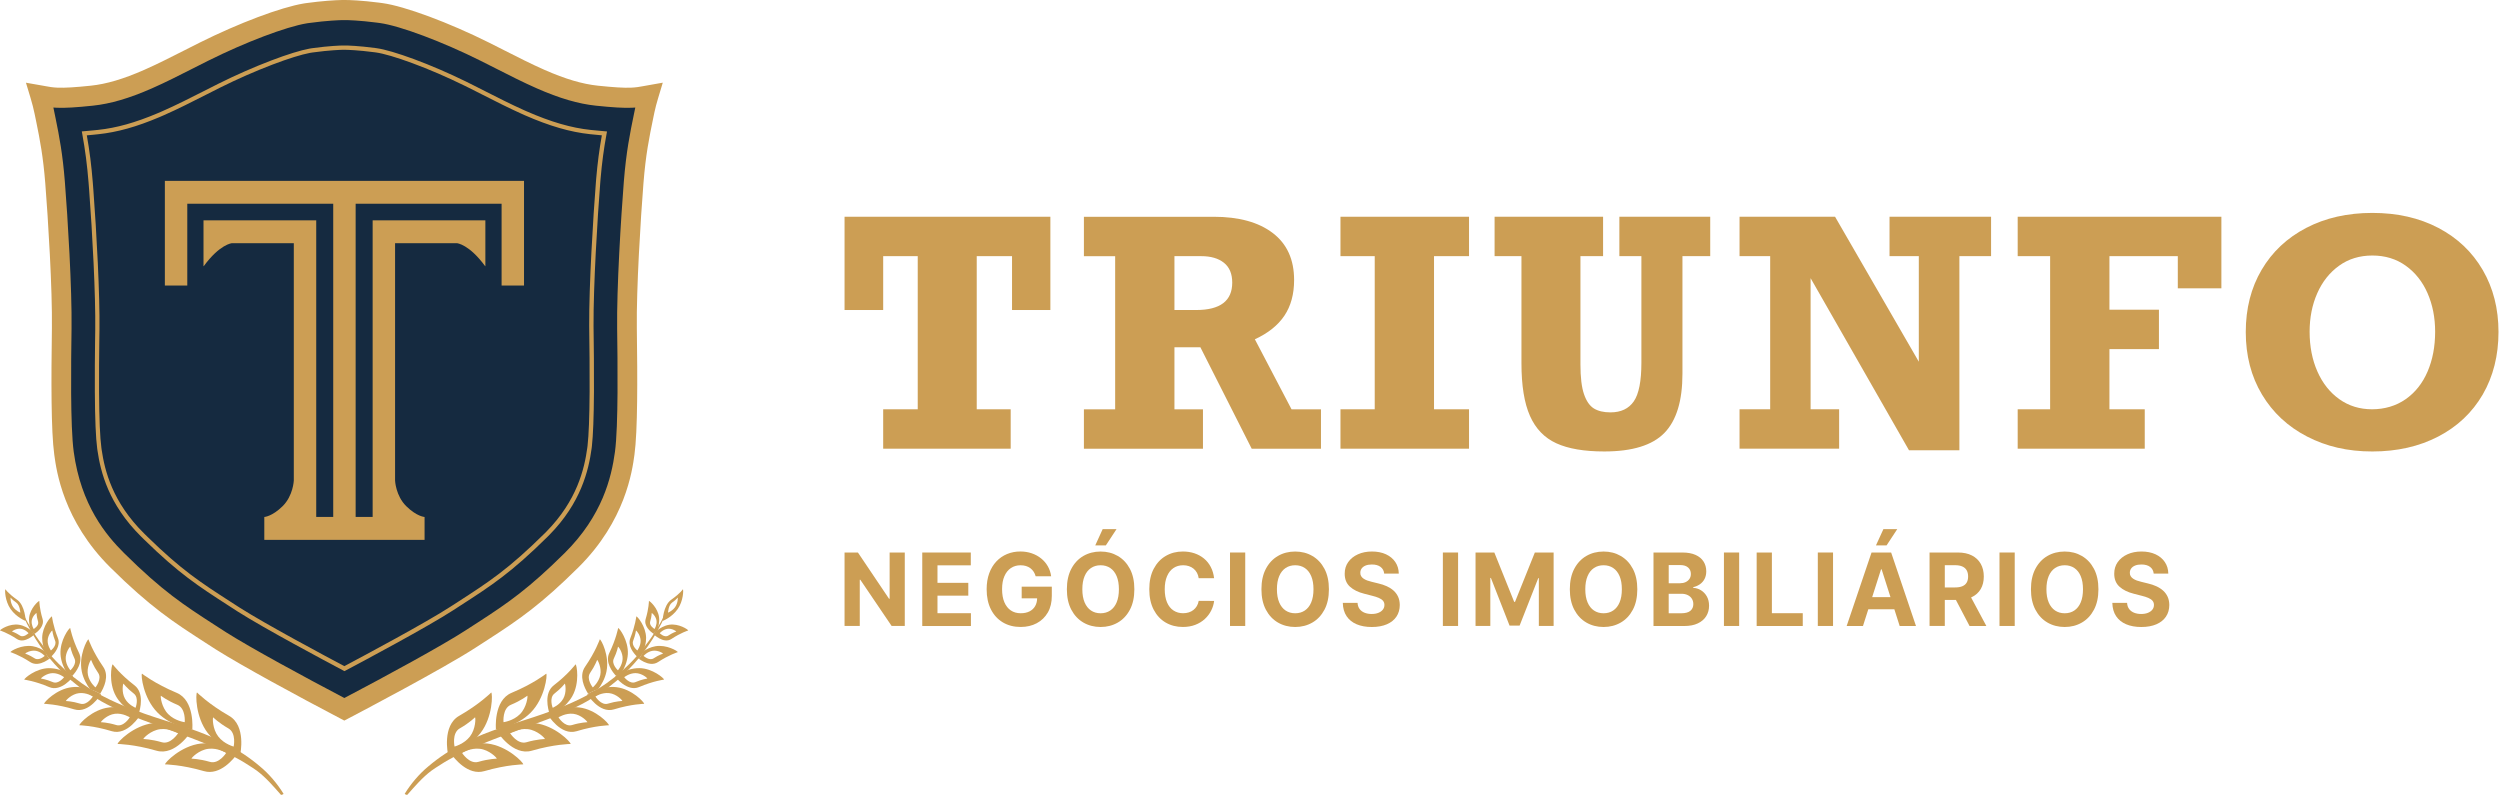 <svg xmlns="http://www.w3.org/2000/svg" width="975" height="310" viewBox="0 0 975 310" fill="none"><path d="M9.081 239.537C10.275 241.921 11.583 244.235 13.002 246.469C14.405 248.711 15.963 250.857 17.608 252.923C20.837 257.065 24.62 260.817 28.706 264.076C30.749 265.709 32.878 267.228 35.077 268.614C41.639 272.738 49.049 275.784 56.373 278.354C61.316 280.084 66.337 281.603 71.358 283.245C71.981 283.448 72.613 283.66 73.237 283.881C77.634 285.373 81.997 287.051 86.178 289.117C88.576 290.3 90.957 291.563 93.225 292.976C95.519 294.362 97.718 295.934 99.83 297.612L101.388 298.901C104.912 301.806 108.158 305.629 110.591 309.594C110.469 309.779 109.699 310.124 109.552 309.956C106.574 306.601 103.708 303.219 100.142 300.552L98.532 299.448C96.376 298.018 94.169 296.658 91.883 295.457C89.589 294.247 87.26 293.055 84.88 292.04C82.517 290.963 80.11 289.991 77.686 289.038L75.868 288.323L74.042 287.625C72.821 287.166 71.6 286.698 70.362 286.248C65.454 284.411 60.485 282.645 55.533 280.773C51.819 279.369 48.114 277.841 44.539 276.111L43.639 275.678C40.938 274.371 38.324 272.888 35.77 271.29L34.099 270.186C31.883 268.685 29.753 267.06 27.719 265.321C21.694 260.076 16.456 253.797 12.448 246.822C11.115 244.5 9.903 242.115 8.812 239.67L9.098 239.528L9.081 239.537Z" fill="#CC9E54"></path><path d="M78.312 289.975C70.521 290.902 64.271 297.41 64.366 298.107C64.366 298.107 70.755 298.178 79.533 300.739C85.922 302.602 91.272 295.776 92.648 293.825C91.263 293.357 88.701 292.35 86.06 290.549C83.775 289.984 81.1 289.648 78.312 289.975ZM74.677 295.882C74.633 295.556 77.594 292.465 81.282 292.032C84.969 291.591 88.233 293.613 88.233 293.613C88.233 293.613 85.376 298.152 81.862 297.127C77.698 295.918 74.677 295.882 74.677 295.882Z" fill="#CC9E54"></path><path d="M59.809 282.01C52.017 282.928 45.767 289.445 45.862 290.142C45.862 290.142 52.242 290.213 61.029 292.774C68.465 294.937 74.49 285.348 74.49 285.348C74.49 285.348 67.6 281.083 59.809 282.01ZM55.904 288.226C55.861 287.899 58.822 284.809 62.509 284.376C66.197 283.944 69.461 285.957 69.461 285.957C69.461 285.957 66.604 290.495 63.09 289.471C58.925 288.261 55.904 288.226 55.904 288.226Z" fill="#CC9E54"></path><path d="M42.521 275.901C36.045 276.669 30.877 282.249 30.964 282.85C30.964 282.85 36.271 282.929 43.577 285.163C49.758 287.053 54.736 278.823 54.736 278.823C54.736 278.823 54.502 278.673 54.086 278.444C53.974 278.797 53.896 278.991 53.896 278.991C53.896 278.991 52.078 278.267 49.966 276.695C47.871 276.042 45.265 275.565 42.529 275.892M39.352 281.667C39.318 281.384 41.759 278.735 44.832 278.373C47.897 278.011 50.615 279.759 50.615 279.759C50.615 279.759 48.26 283.662 45.326 282.762C41.863 281.702 39.352 281.667 39.352 281.667Z" fill="#CC9E54"></path><path d="M27.987 268.003C21.945 268.718 17.123 273.928 17.192 274.493C17.192 274.493 22.144 274.573 28.974 276.657C34.748 278.423 39.388 270.732 39.388 270.732C39.388 270.732 39.276 270.661 39.068 270.537C38.497 271.438 38.055 271.986 38.055 271.986C38.055 271.986 36.661 270.82 35.172 268.824C33.181 268.171 30.654 267.685 27.996 268.003M25.702 273.398C25.667 273.133 27.953 270.661 30.818 270.326C33.683 269.99 36.22 271.624 36.22 271.624C36.22 271.624 34.021 275.261 31.285 274.431C28.056 273.442 25.702 273.407 25.702 273.407V273.398Z" fill="#CC9E54"></path><path d="M19.119 260.579C13.959 260.623 9.441 264.579 9.449 265.056C9.449 265.056 13.613 265.577 19.18 267.961C23.889 269.983 28.486 263.934 28.486 263.934C28.486 263.934 28.364 263.837 28.139 263.67C27.724 264.12 27.438 264.376 27.438 264.376C27.438 264.376 26.789 263.634 26.027 262.389C24.313 261.497 21.846 260.561 19.119 260.588M15.976 264.641C15.976 264.411 18.115 262.548 20.556 262.522C22.997 262.504 24.988 264.111 24.988 264.111C24.988 264.111 22.815 266.981 20.582 266.018C17.95 264.888 15.968 264.641 15.968 264.641H15.976Z" fill="#CC9E54"></path><path d="M12.775 252.031C8.464 251.298 4.118 253.92 4.066 254.327C4.066 254.327 7.469 255.386 11.771 258.203C15.415 260.596 20.116 256.225 20.116 256.225C20.116 256.225 20.064 256.163 19.969 256.066C19.484 256.534 19.129 256.808 19.129 256.808C19.129 256.808 18.324 255.748 17.597 254.071C16.342 253.214 14.688 252.349 12.775 252.031ZM9.823 254.901C9.849 254.706 11.909 253.47 13.953 253.815C15.995 254.159 17.433 255.801 17.433 255.801C17.433 255.801 15.208 257.867 13.476 256.737C11.433 255.404 9.823 254.901 9.823 254.901Z" fill="#CC9E54"></path><path d="M13.548 247.164C13.21 247.403 12.994 247.526 12.994 247.526C12.994 247.526 12.596 246.899 12.18 245.902C11.072 245.01 9.384 243.959 7.376 243.65C3.714 243.085 0.052 245.522 0 245.884C0 245.884 2.891 246.758 6.553 249.195C9.652 251.261 13.617 247.253 13.617 247.253C13.617 247.253 13.591 247.217 13.548 247.164ZM11.124 246.944C11.124 246.944 9.245 248.842 7.782 247.862C6.051 246.705 4.675 246.29 4.675 246.29C4.701 246.122 6.432 244.966 8.172 245.231C9.903 245.496 11.133 246.935 11.133 246.935L11.124 246.944Z" fill="#CC9E54"></path><path d="M86.055 290.552C90.15 291.567 92.989 293.316 92.989 293.316C92.989 293.316 92.868 293.501 92.643 293.819C93.301 294.04 93.699 294.146 93.699 294.146C93.699 294.146 96.106 283.029 89.362 279.179C81.389 274.64 76.835 270.066 76.835 270.066C76.281 270.49 76.169 279.594 81.025 285.881C82.523 287.823 84.315 289.351 86.064 290.543M91.136 291.161C91.136 291.161 87.431 290.225 85.129 287.249C82.826 284.274 82.887 279.956 83.146 279.762C83.146 279.762 85.302 281.925 89.076 284.08C92.271 285.898 91.128 291.17 91.128 291.17L91.136 291.161Z" fill="#CC9E54"></path><path d="M92.975 293.316C92.975 293.316 92.854 293.501 92.629 293.819C91.244 293.351 88.681 292.344 86.041 290.543C90.136 291.558 92.975 293.307 92.975 293.307" fill="#CC9E54"></path><path d="M61.424 277.898C66.999 283.532 74.998 284.512 74.998 284.512C74.998 284.512 76.054 273.174 68.894 270.199C60.437 266.684 55.373 262.72 55.373 262.72C54.879 263.205 55.849 272.265 61.424 277.89M72.046 281.651C72.046 281.651 68.254 281.183 65.614 278.516C62.973 275.85 62.514 271.559 62.748 271.329C62.748 271.329 65.146 273.21 69.154 274.87C72.548 276.283 72.046 281.651 72.046 281.651Z" fill="#CC9E54"></path><path d="M45.192 271.455C46.482 273.751 48.3 275.481 49.945 276.7C51.815 277.283 53.278 278.007 54.074 278.448C54.697 276.558 56.368 270.28 52.412 267.243C46.863 262.996 43.946 259.075 43.946 259.075C43.47 259.34 42.258 266.21 45.201 271.455M52.862 276.038C52.862 276.038 50.135 274.951 48.742 272.47C47.348 269.98 47.928 266.731 48.153 266.607C48.153 266.607 49.538 268.461 52.161 270.475C54.386 272.179 52.862 276.038 52.862 276.038Z" fill="#CC9E54"></path><path d="M49.965 276.703C51.835 277.286 53.298 278.01 54.094 278.451C53.982 278.805 53.904 278.999 53.904 278.999C53.904 278.999 52.086 278.275 49.974 276.703" fill="#CC9E54"></path><path d="M31.882 261.833C32.471 264.668 33.847 267.078 35.155 268.835C37.042 269.445 38.453 270.204 39.059 270.548C40.513 268.244 42.738 263.652 40.245 260.041C36.133 254.107 34.497 249.339 34.497 249.339C33.951 249.445 30.636 255.767 31.891 261.833M37.224 268.085C37.224 268.085 34.904 266.151 34.306 263.273C33.709 260.394 35.285 257.401 35.544 257.348C35.544 257.348 36.323 259.608 38.271 262.416C39.916 264.8 37.232 268.085 37.232 268.085H37.224Z" fill="#CC9E54"></path><path d="M35.178 268.821C37.065 269.439 38.476 270.19 39.082 270.534C38.511 271.435 38.069 271.982 38.069 271.982C38.069 271.982 36.675 270.817 35.186 268.821" fill="#CC9E54"></path><path d="M23.586 255.038C23.742 258.058 24.997 260.689 26.036 262.376C27.014 262.888 27.741 263.374 28.148 263.665C29.585 262.12 32.58 258.27 30.823 254.65C28.139 249.131 27.377 244.919 27.377 244.919C26.91 244.937 23.326 249.784 23.594 255.038M27.455 261.422C27.455 261.422 25.759 259.488 25.629 257.007C25.499 254.517 27.196 252.221 27.421 252.212C27.421 252.212 27.784 254.208 29.048 256.822C30.122 259.038 27.455 261.422 27.455 261.422Z" fill="#CC9E54"></path><path d="M27.433 264.36C27.433 264.36 26.783 263.618 26.021 262.373C27 262.885 27.727 263.371 28.134 263.662C27.718 264.113 27.433 264.369 27.433 264.369" fill="#CC9E54"></path><path d="M17.599 254.087C18.811 254.917 19.651 255.747 19.971 256.083C21.339 254.758 23.78 251.844 22.577 248.824C20.655 243.985 20.265 240.383 20.265 240.383C19.867 240.365 16.534 244.242 16.448 248.692C16.404 250.749 16.976 252.648 17.608 254.087M19.858 253.681C19.858 253.681 18.543 251.941 18.586 249.831C18.629 247.721 20.205 245.884 20.395 245.893C20.395 245.893 20.577 247.606 21.494 249.893C22.265 251.826 19.867 253.681 19.867 253.681H19.858Z" fill="#CC9E54"></path><path d="M17.6 254.087C18.812 254.917 19.651 255.747 19.972 256.082C19.487 256.55 19.132 256.824 19.132 256.824C19.132 256.824 18.327 255.765 17.6 254.087Z" fill="#CC9E54"></path><path d="M13.559 247.168C14.762 246.329 17.428 244.104 16.606 241.402C15.368 237.323 15.334 234.383 15.334 234.383C14.996 234.33 11.836 237.138 11.386 240.722C11.135 242.727 11.672 244.625 12.191 245.906C12.91 246.48 13.386 246.983 13.559 247.168ZM13.143 245.296C13.143 245.296 12.165 243.769 12.373 242.073C12.589 240.378 14.087 239.045 14.243 239.071C14.243 239.071 14.26 240.466 14.849 242.4C15.342 244.034 13.143 245.305 13.143 245.305V245.296Z" fill="#CC9E54"></path><path d="M13.542 247.174C13.204 247.412 12.988 247.536 12.988 247.536C12.988 247.536 12.589 246.909 12.174 245.911C12.892 246.485 13.368 246.988 13.542 247.174Z" fill="#CC9E54"></path><path d="M4.153 237.553C6.429 240.811 10.022 242.188 10.022 242.188C10.022 242.188 9.806 236.122 6.681 233.915C2.993 231.31 2.101 229.791 2.101 229.791C1.85 229.959 1.867 234.294 4.144 237.553M5.131 236.731C4.049 235.186 4.04 233.138 4.161 233.058C4.161 233.058 4.586 233.782 6.334 235.01C7.815 236.051 7.918 238.93 7.918 238.93C7.918 238.93 6.213 238.277 5.14 236.731H5.131Z" fill="#CC9E54"></path><path d="M259.342 239.537C258.147 241.921 256.84 244.235 255.42 246.469C254.018 248.711 252.46 250.857 250.815 252.923C247.586 257.065 243.803 260.817 239.717 264.076C237.674 265.709 235.544 267.228 233.345 268.614C226.784 272.738 219.373 275.784 212.05 278.354C207.107 280.084 202.086 281.603 197.065 283.245C196.441 283.448 195.809 283.66 195.186 283.881C190.789 285.373 186.425 287.051 182.244 289.117C179.846 290.3 177.466 291.563 175.198 292.976C172.904 294.362 170.705 295.934 168.592 297.612L167.034 298.901C163.511 301.806 160.265 305.629 157.832 309.594C157.953 309.779 158.724 310.124 158.871 309.956C161.849 306.601 164.714 303.219 168.281 300.552L169.891 299.448C172.047 298.018 174.254 296.658 176.539 295.457C178.833 294.247 181.162 293.055 183.543 292.04C185.906 290.963 188.313 289.991 190.737 289.038L192.554 288.323L194.381 287.625C195.602 287.166 196.822 286.698 198.06 286.248C202.969 284.411 207.938 282.645 212.889 280.773C216.603 279.369 220.308 277.841 223.883 276.111L224.784 275.678C227.485 274.371 230.099 272.888 232.653 271.29L234.324 270.186C236.54 268.685 238.669 267.06 240.704 265.321C246.729 260.076 251.966 253.797 255.974 246.822C257.307 244.5 258.519 242.115 259.61 239.67L259.324 239.528L259.342 239.537Z" fill="#CC9E54"></path><path d="M190.117 289.972C187.329 289.645 184.654 289.972 182.369 290.545C179.72 292.338 177.166 293.353 175.781 293.821C177.158 295.773 182.508 302.598 188.896 300.735C197.674 298.175 204.063 298.104 204.063 298.104C204.158 297.406 197.917 290.899 190.117 289.972ZM186.559 297.124C183.036 298.148 180.188 293.609 180.188 293.609C180.188 293.609 183.451 291.587 187.139 292.029C190.835 292.47 193.787 295.552 193.744 295.879C193.744 295.879 190.723 295.914 186.559 297.124Z" fill="#CC9E54"></path><path d="M208.604 282.01C200.813 281.083 193.922 285.348 193.922 285.348C193.922 285.348 199.947 294.937 207.383 292.774C216.161 290.213 222.55 290.142 222.55 290.142C222.645 289.445 216.404 282.937 208.604 282.01ZM205.323 289.471C201.8 290.495 198.951 285.957 198.951 285.957C198.951 285.957 202.215 283.935 205.903 284.376C209.599 284.818 212.551 287.899 212.508 288.226C212.508 288.226 209.487 288.261 205.323 289.471Z" fill="#CC9E54"></path><path d="M225.913 275.901C223.178 275.574 220.572 276.051 218.477 276.704C216.365 278.276 214.547 279 214.547 279C214.547 279 214.469 278.797 214.356 278.452C213.941 278.682 213.707 278.832 213.707 278.832C213.707 278.832 218.685 287.07 224.866 285.172C232.172 282.938 237.479 282.859 237.479 282.859C237.557 282.258 232.397 276.669 225.922 275.909M223.1 282.77C220.174 283.662 217.81 279.768 217.81 279.768C217.81 279.768 220.529 278.02 223.593 278.382C226.658 278.744 229.107 281.393 229.073 281.675C229.073 281.675 226.562 281.711 223.1 282.77Z" fill="#CC9E54"></path><path d="M240.418 268.002C237.76 267.684 235.232 268.179 233.241 268.823C231.752 270.828 230.359 271.985 230.359 271.985C230.359 271.985 229.908 271.437 229.346 270.536C229.138 270.66 229.025 270.731 229.025 270.731C229.025 270.731 233.665 278.422 239.44 276.656C246.261 274.563 251.221 274.492 251.221 274.492C251.299 273.927 246.478 268.718 240.426 268.002M237.128 274.422C234.393 275.261 232.194 271.614 232.194 271.614C232.194 271.614 234.73 269.98 237.596 270.316C240.461 270.651 242.746 273.124 242.712 273.389C242.712 273.389 240.366 273.424 237.128 274.413V274.422Z" fill="#CC9E54"></path><path d="M249.314 260.576C246.587 260.55 244.12 261.486 242.406 262.378C241.644 263.631 240.995 264.364 240.995 264.364C240.995 264.364 240.709 264.108 240.294 263.658C240.068 263.826 239.947 263.923 239.947 263.923C239.947 263.923 244.544 269.971 249.253 267.949C254.82 265.565 258.984 265.044 258.984 265.044C259.001 264.567 254.473 260.612 249.314 260.567M247.851 266.015C245.617 266.969 243.445 264.108 243.445 264.108C243.445 264.108 245.444 262.501 247.877 262.519C250.318 262.545 252.465 264.408 252.456 264.638C252.456 264.638 250.483 264.885 247.842 266.015H247.851Z" fill="#CC9E54"></path><path d="M255.638 252.031C253.725 252.358 252.071 253.214 250.816 254.071C250.089 255.748 249.284 256.808 249.284 256.808C249.284 256.808 248.929 256.534 248.444 256.066C248.349 256.163 248.297 256.225 248.297 256.225C248.297 256.225 252.998 260.587 256.642 258.203C260.944 255.377 264.347 254.327 264.347 254.327C264.286 253.92 259.949 251.298 255.638 252.031ZM254.945 256.737C253.223 257.867 250.989 255.801 250.989 255.801C250.989 255.801 252.426 254.159 254.469 253.815C256.512 253.47 258.573 254.715 258.598 254.901C258.598 254.901 256.988 255.404 254.945 256.737Z" fill="#CC9E54"></path><path d="M254.864 247.164C254.821 247.217 254.795 247.253 254.795 247.253C254.795 247.253 258.76 251.253 261.859 249.195C265.521 246.758 268.412 245.884 268.412 245.884C268.369 245.522 264.698 243.085 261.036 243.65C259.028 243.959 257.34 245.019 256.232 245.902C255.825 246.908 255.418 247.526 255.418 247.526C255.418 247.526 255.193 247.403 254.864 247.164ZM260.249 245.239C261.98 244.975 263.72 246.122 263.746 246.299C263.746 246.299 262.378 246.714 260.638 247.871C259.175 248.851 257.297 246.952 257.297 246.952C257.297 246.952 258.517 245.513 260.257 245.248L260.249 245.239Z" fill="#CC9E54"></path><path d="M182.36 290.548C184.109 289.356 185.892 287.828 187.398 285.886C192.255 279.599 192.134 270.495 191.588 270.071C191.588 270.071 187.035 274.636 179.062 279.184C172.31 283.025 174.725 294.151 174.725 294.151C174.725 294.151 175.114 294.053 175.781 293.824C175.556 293.506 175.435 293.321 175.435 293.321C175.435 293.321 178.274 291.563 182.369 290.557M179.33 284.067C183.105 281.912 185.26 279.749 185.26 279.749C185.52 279.952 185.58 284.261 183.278 287.237C180.975 290.212 177.27 291.148 177.27 291.148C177.27 291.148 176.127 285.877 179.322 284.058L179.33 284.067Z" fill="#CC9E54"></path><path d="M175.432 293.316C175.432 293.316 175.553 293.501 175.778 293.819C177.163 293.351 179.725 292.344 182.366 290.543C178.271 291.558 175.432 293.307 175.432 293.307" fill="#CC9E54"></path><path d="M206.988 277.896C212.563 272.263 213.533 263.212 213.039 262.727C213.039 262.727 207.975 266.691 199.517 270.206C192.358 273.181 193.414 284.519 193.414 284.519C193.414 284.519 201.413 283.539 206.988 277.905M199.258 274.868C203.266 273.208 205.664 271.327 205.664 271.327C205.897 271.557 205.438 275.848 202.798 278.514C200.158 281.181 196.366 281.649 196.366 281.649C196.366 281.649 195.864 276.281 199.258 274.868Z" fill="#CC9E54"></path><path d="M223.224 271.455C226.167 266.21 224.946 259.34 224.479 259.075C224.479 259.075 221.553 262.996 216.013 267.243C212.048 270.28 213.727 276.558 214.35 278.448C215.138 278.015 216.61 277.291 218.48 276.7C220.125 275.481 221.951 273.751 223.232 271.455M216.255 270.475C218.878 268.461 220.263 266.607 220.263 266.607C220.488 266.731 221.068 269.989 219.674 272.47C218.281 274.951 215.554 276.038 215.554 276.038C215.554 276.038 214.03 272.179 216.255 270.475Z" fill="#CC9E54"></path><path d="M218.475 276.703C216.605 277.286 215.142 278.01 214.346 278.451C214.458 278.805 214.536 278.999 214.536 278.999C214.536 278.999 216.354 278.275 218.466 276.703" fill="#CC9E54"></path><path d="M236.529 261.833C237.784 255.758 234.469 249.436 233.923 249.339C233.923 249.339 232.278 254.107 228.175 260.041C225.682 263.652 227.907 268.244 229.361 270.548C229.958 270.204 231.378 269.445 233.265 268.835C234.572 267.078 235.958 264.676 236.538 261.833M230.149 262.425C232.097 259.617 232.876 257.356 232.876 257.356C233.135 257.409 234.702 260.403 234.114 263.281C233.516 266.16 231.196 268.094 231.196 268.094C231.196 268.094 228.513 264.809 230.157 262.425H230.149Z" fill="#CC9E54"></path><path d="M233.246 268.821C231.359 269.439 229.948 270.19 229.342 270.534C229.913 271.435 230.355 271.982 230.355 271.982C230.355 271.982 231.748 270.817 233.237 268.821" fill="#CC9E54"></path><path d="M244.861 255.038C245.13 249.784 241.546 244.937 241.078 244.919C241.078 244.919 240.316 249.131 237.633 254.65C235.876 258.27 238.871 262.12 240.308 263.665C240.706 263.382 241.442 262.888 242.42 262.376C243.459 260.689 244.705 258.058 244.87 255.038M239.399 256.822C240.663 254.208 241.026 252.212 241.026 252.212C241.251 252.212 242.948 254.517 242.818 257.007C242.688 259.497 240.992 261.422 240.992 261.422C240.992 261.422 238.325 259.029 239.399 256.822Z" fill="#CC9E54"></path><path d="M240.998 264.36C240.998 264.36 241.647 263.618 242.409 262.373C241.431 262.885 240.704 263.371 240.297 263.662C240.712 264.113 240.998 264.369 240.998 264.369" fill="#CC9E54"></path><path d="M250.82 254.087C251.443 252.648 252.015 250.749 251.98 248.692C251.885 244.233 248.56 240.365 248.162 240.383C248.162 240.383 247.773 243.994 245.851 248.824C244.648 251.844 247.089 254.758 248.457 256.083C248.777 255.747 249.617 254.917 250.829 254.087M246.933 249.893C247.842 247.606 248.032 245.893 248.032 245.893C248.223 245.893 249.798 247.721 249.842 249.831C249.885 251.941 248.569 253.681 248.569 253.681C248.569 253.681 246.163 251.826 246.942 249.893H246.933Z" fill="#CC9E54"></path><path d="M250.809 254.087C249.598 254.917 248.758 255.747 248.438 256.082C248.922 256.55 249.277 256.824 249.277 256.824C249.277 256.824 250.082 255.765 250.809 254.087Z" fill="#CC9E54"></path><path d="M254.858 247.168C255.031 246.974 255.507 246.48 256.226 245.906C256.745 244.625 257.282 242.736 257.031 240.722C256.581 237.138 253.421 234.33 253.084 234.383C253.084 234.383 253.049 237.332 251.811 241.402C250.989 244.104 253.655 246.329 254.858 247.168ZM253.568 242.4C254.157 240.466 254.174 239.071 254.174 239.071C254.33 239.045 255.828 240.378 256.044 242.073C256.261 243.769 255.274 245.296 255.274 245.296C255.274 245.296 253.066 244.034 253.568 242.391V242.4Z" fill="#CC9E54"></path><path d="M254.865 247.174C255.203 247.412 255.419 247.536 255.419 247.536C255.419 247.536 255.817 246.909 256.233 245.911C255.515 246.485 255.038 246.988 254.865 247.174Z" fill="#CC9E54"></path><path d="M264.292 237.553C266.569 234.294 266.586 229.959 266.335 229.791C266.335 229.791 265.443 231.31 261.756 233.915C258.63 236.113 258.414 242.188 258.414 242.188C258.414 242.188 262.007 240.82 264.283 237.553M260.535 238.921C260.535 238.921 260.639 236.043 262.119 235.001C263.868 233.764 264.292 233.049 264.292 233.049C264.413 233.129 264.405 235.177 263.322 236.723C262.249 238.268 260.544 238.921 260.544 238.921H260.535Z" fill="#CC9E54"></path><path d="M134.369 3.918C135.789 3.891 140.584 4.05 147.285 4.915L148.653 5.101C157.24 6.284 174.294 12.792 189.123 20.2C196.386 23.829 203.77 27.759 210.843 30.867C217.985 34.001 225.291 36.535 232.754 37.321C239.463 38.028 243.375 38.231 246.206 38.116C248.37 38.037 249.963 37.745 251.296 37.498L252.543 37.268C252.681 37.242 252.811 37.224 252.95 37.198C252.404 39.008 251.885 40.942 251.452 42.937L251.305 43.635C249.539 52.226 248.059 58.999 247.081 71.193C246.137 83.007 244.267 111.899 244.483 128.031C244.7 144.12 244.934 166.963 243.592 176.79C242.267 186.477 238.683 202.812 222.85 218.503C206.238 234.962 197.581 240.092 183.462 249.249C173.073 255.986 147.848 269.514 134.265 276.631C120.682 269.514 95.457 255.986 85.068 249.249C70.949 240.092 62.292 234.971 45.68 218.503C29.846 202.812 26.263 186.486 24.938 176.79C23.596 166.963 23.83 144.12 24.046 128.031C24.263 111.899 22.393 83.007 21.449 71.193C20.592 60.526 19.354 54.01 17.874 46.787L17.225 43.635C16.766 41.392 16.195 39.22 15.58 37.198L15.987 37.268C17.562 37.533 19.441 38.001 22.324 38.107C25.154 38.213 29.067 38.019 35.776 37.313C43.239 36.527 50.545 33.992 57.687 30.858C64.768 27.75 72.152 23.812 79.407 20.191C93.768 13.021 110.216 6.69 119.046 5.225L119.877 5.101C126.37 4.209 131.278 3.962 133.417 3.927H134.161H134.248H134.334L134.369 3.918Z" fill="#152A40"></path><path d="M134.277 281.024L132.528 280.106C116.6 271.762 94.378 259.726 84.154 253.263L79.964 250.561C67.62 242.588 58.694 236.822 43.034 221.307C24.691 203.127 22.033 183.709 21.167 177.334C19.886 167.992 19.964 148.089 20.241 127.984C20.449 112.929 18.769 85.353 17.661 71.516C16.83 61.15 15.636 54.81 14.155 47.587L13.506 44.435C13.108 42.492 12.588 40.444 11.956 38.342L10.121 32.258L16.683 33.406C17.012 33.459 17.393 33.53 17.8 33.609C19.081 33.848 20.535 34.121 22.518 34.192C25.305 34.298 29.287 34.06 35.434 33.415C41.511 32.779 48.116 30.819 56.219 27.261C61.3 25.026 66.685 22.289 71.887 19.649C73.853 18.651 75.818 17.654 77.774 16.673C93.14 9 109.493 2.846 118.487 1.353L119.361 1.221C125.43 0.382 130.589 0.047 133.42 0.002H134.26H134.312H134.338C136.026 -0.024 140.986 0.153 147.799 1.027L149.175 1.212C157.876 2.413 174.999 8.771 190.832 16.673C192.788 17.654 194.754 18.651 196.719 19.649C201.921 22.298 207.306 25.026 212.387 27.261C220.49 30.819 227.095 32.779 233.173 33.415C239.31 34.06 243.292 34.307 246.088 34.192C248.062 34.112 249.543 33.839 250.633 33.636L258.485 32.241L256.65 38.333C256.087 40.188 255.611 42.015 255.23 43.773L254.815 45.786C253.152 53.839 251.845 60.205 250.945 71.499C249.837 85.326 248.157 112.884 248.365 127.966C248.634 148.072 248.711 167.957 247.439 177.317C246.565 183.701 243.916 203.109 225.572 221.29C211.037 235.691 202.675 241.466 190.633 249.254L185.569 252.53C172.826 260.795 139.791 278.137 136.069 280.088L134.32 281.007L134.277 281.024ZM20.812 41.945C20.881 42.245 20.942 42.545 21.003 42.837L21.652 45.989C23.184 53.477 24.431 60.064 25.297 70.88C26.413 84.867 28.11 112.761 27.902 128.09C27.72 141.414 27.383 166.209 28.759 176.248C31.59 196.99 41.312 208.689 48.376 215.692C63.464 230.641 71.662 235.93 84.068 243.947L88.223 246.623C97.867 252.724 118.652 264.009 134.294 272.221C150.742 263.576 172.298 251.859 181.439 245.934L186.512 242.658C198.138 235.135 206.207 229.563 220.213 215.692C234.964 201.078 238.47 186.182 239.83 176.248C241.206 166.191 240.851 140.452 240.687 128.09C240.479 112.734 242.176 84.849 243.292 70.88C244.236 59.093 245.656 52.187 247.3 44.196L247.725 42.13C247.742 42.068 247.751 42.007 247.768 41.945C247.326 41.98 246.859 42.007 246.374 42.024C243.171 42.148 238.981 41.901 232.385 41.212C225.511 40.488 218.188 38.342 209.349 34.457C204.068 32.135 198.597 29.353 193.299 26.66C191.351 25.671 189.404 24.682 187.456 23.711C172.514 16.25 155.988 10.06 148.163 8.983L146.812 8.806C140.233 7.958 135.679 7.826 134.459 7.843H134.303H134.173H133.481C132.624 7.861 127.767 7.976 120.443 8.983L119.664 9.097C111.527 10.448 95.668 16.462 81.142 23.711C79.203 24.682 77.255 25.671 75.307 26.66C70.009 29.353 64.529 32.135 59.257 34.457C50.419 38.342 43.095 40.488 36.221 41.212C29.625 41.909 25.444 42.148 22.232 42.024C21.738 42.007 21.271 41.98 20.83 41.945H20.812Z" fill="#CC9E54"></path><path d="M204.364 70.532V111.362H195.621V79.451H138.702V201.613H145.333V85.932H189.293V103.759L189.232 103.839C182.93 95.221 178.238 94.85 178.238 94.85H154.077V187.414C154.077 187.414 154.31 193.33 158.422 197.392C162.526 201.454 165.582 201.622 165.582 201.622V210.54H103.079V201.622C103.079 201.622 106.135 201.454 110.239 197.392C114.342 193.33 114.584 187.414 114.584 187.414V94.85H90.423C90.423 94.85 85.731 95.221 79.429 103.839L79.368 103.759V85.932H123.328V201.613H129.959V79.451H73.04V111.362H64.297V70.532H204.355H204.364Z" fill="#CC9E54"></path><path d="M134.291 261.72L133.91 261.517C126.898 257.808 103.222 245.181 92.773 238.541L88.921 236.051C77.39 228.608 69.772 223.689 56.276 210.48L54.96 209.182C42.339 196.679 39.248 184.096 38.019 175.716L37.906 174.904C37.361 170.886 37.049 163.443 36.989 152.758C36.945 145.633 37.015 138.427 37.075 133.624L37.145 128.564C37.326 115.187 36.036 90.931 34.764 74.057L34.547 71.284C33.993 64.406 33.232 58.508 32.072 52.176L31.898 51.249L32.816 51.17C33.924 51.082 35.102 50.967 36.374 50.843L38.235 50.658C45.403 49.907 52.813 47.832 61.548 44.132L63.314 43.373C68.707 41.007 74.222 38.199 79.554 35.497L85.285 32.6C91.838 29.333 99.119 26.128 105.802 23.585C111.991 21.227 117.289 19.585 120.717 18.958L121.713 18.799C128.387 17.881 132.742 17.766 133.547 17.748H134.603C135.434 17.731 139.892 17.863 146.307 18.72L146.956 18.808C149.977 19.223 155.241 20.768 161.404 23.047C167.94 25.466 175.022 28.512 181.878 31.876L183.349 32.609C184.276 33.077 185.228 33.554 186.171 34.031L189.219 35.576C194.162 38.084 199.278 40.689 204.308 42.94L205.329 43.391C214.826 47.558 222.79 49.881 230.399 50.675C232.312 50.879 234.13 51.055 235.81 51.188L236.736 51.267L236.563 52.194C235.489 58.004 234.771 63.408 234.225 69.704L234.096 71.302C233.039 84.556 231.395 111.417 231.481 127.099L231.499 128.776C231.576 134.825 231.706 143.955 231.646 152.785C231.585 162.692 231.308 169.836 230.841 174.003L230.728 174.913C229.568 183.381 226.607 196.087 214.263 208.617L213.674 209.208C199.356 223.389 191.547 228.431 179.722 236.069L176.64 238.065C166.676 244.519 142.022 257.676 134.707 261.552L134.326 261.755L134.291 261.72ZM33.855 52.768C34.937 58.817 35.656 64.521 36.184 71.126L36.4 73.898C37.681 90.808 38.971 115.125 38.789 128.564L38.72 133.624C38.659 138.419 38.59 145.624 38.633 152.732C38.694 163.337 39.006 170.719 39.542 174.648L39.655 175.46C40.85 183.593 43.845 195.804 56.103 207.954L57.419 209.252C70.793 222.347 78.359 227.221 89.804 234.612L93.656 237.093C103.871 243.574 126.855 255.857 134.291 259.795C142.039 255.689 165.984 242.903 175.714 236.59L178.779 234.612C190.535 227.018 198.291 222.012 212.48 207.954L213.06 207.372C225.041 195.204 227.923 182.877 229.04 174.657L229.153 173.765C229.62 169.668 229.888 162.586 229.949 152.741C230.001 143.928 229.88 134.807 229.802 128.767L229.784 127.081C229.689 111.346 231.343 84.415 232.399 71.134L232.529 69.527C233.048 63.505 233.732 58.296 234.719 52.777C233.299 52.653 231.776 52.503 230.183 52.335C222.4 51.514 214.28 49.157 204.619 44.918L203.598 44.459C198.533 42.19 193.4 39.585 188.431 37.06L185.384 35.514C184.44 35.038 183.497 34.561 182.57 34.102L181.099 33.377C174.303 30.04 167.274 27.011 160.781 24.618C154.721 22.375 149.579 20.866 146.679 20.468L146.03 20.38C139.719 19.541 135.365 19.417 134.56 19.426H133.512C133.036 19.435 128.604 19.541 121.886 20.468L120.942 20.618C117.627 21.227 112.433 22.843 106.33 25.166C99.699 27.691 92.47 30.87 85.969 34.11L80.186 37.033C74.853 39.744 69.339 42.543 63.92 44.927L62.145 45.695C53.255 49.466 45.697 51.576 38.356 52.344L36.495 52.538C35.56 52.636 34.669 52.715 33.829 52.786L33.855 52.768Z" fill="#CC9E54"></path><path d="M394.693 120.904V99.898H380.924V159.622H394.167V174.99H344.442V159.622H357.916V99.898H344.442V120.904H329.375V84.53H409.645V120.904H394.701H394.693Z" fill="#CC9E54"></path><path d="M504.702 109.206C504.702 114.725 503.434 119.37 500.905 123.133C498.376 126.896 494.535 129.954 489.398 132.32L503.701 159.632H515.179V175H488.166L468.156 135.444H458.032V159.632H469.157V175H422.725V159.632H434.909V99.908H422.725V84.54H473.336C483.143 84.54 490.824 86.649 496.373 90.876C501.921 95.102 504.702 101.209 504.702 109.213V109.206ZM480.571 110.22C480.571 106.78 479.49 104.2 477.336 102.481C475.174 100.761 472.234 99.901 468.509 99.901H458.032V120.906H466.506C475.88 120.906 480.571 117.349 480.571 110.22Z" fill="#CC9E54"></path><path d="M559.267 99.898V159.622H572.921V174.99H522.785V159.622H536.144V99.898H522.785V84.53H572.921V99.898H559.267Z" fill="#CC9E54"></path><path d="M616.373 99.898V142.159C616.373 147.164 616.834 151.015 617.756 153.713C618.679 156.417 619.961 158.277 621.611 159.299C623.261 160.32 625.416 160.827 628.082 160.827C632.16 160.827 635.194 159.394 637.175 156.535C639.157 153.676 640.144 148.641 640.144 141.439V99.898H631.555V84.53H666.985V99.898H656.155V145.76C656.155 156.322 653.813 164.017 649.122 168.838C644.431 173.66 636.613 176.07 625.668 176.07C617.865 176.07 611.632 175.012 606.984 172.888C602.336 170.764 598.899 167.207 596.687 162.202C594.468 157.197 593.366 150.354 593.366 141.674V99.898H582.889V84.53H625.2V99.898H616.373Z" fill="#CC9E54"></path><path d="M748.33 99.898H736.917V84.53H776.518V99.898H764.161V175.593H744.504L706.134 108.483V159.622H717.26V174.99H678.422V159.622H690.369V99.898H678.422V84.53H715.675L748.337 141.071V99.891L748.33 99.898Z" fill="#CC9E54"></path><path d="M849.342 112.444V99.898H822.681V120.786H841.985V136.154H822.681V159.622H836.451V174.99H786.898V159.622H799.551V99.898H786.898V84.53H866.34V112.444H849.335H849.342Z" fill="#CC9E54"></path><path d="M875.848 129.485C875.848 120.32 877.909 112.243 882.03 105.239C886.152 98.234 891.945 92.781 899.417 88.885C906.889 84.983 915.493 83.035 925.22 83.035C934.948 83.035 943.53 84.983 950.966 88.885C958.402 92.788 964.166 98.256 968.266 105.305C972.366 112.346 974.413 120.408 974.413 129.492C974.413 138.577 972.359 146.823 968.266 153.864C964.166 160.905 958.38 166.373 950.908 170.254C943.436 174.134 934.868 176.075 925.22 176.075C915.572 176.075 907.278 174.134 899.77 170.254C892.255 166.373 886.389 160.912 882.174 153.864C877.959 146.823 875.848 138.702 875.848 129.492V129.485ZM949.705 129.368C949.705 123.885 948.725 118.894 946.765 114.389C944.805 109.884 941.966 106.304 938.262 103.644C934.559 100.983 930.206 99.653 925.227 99.653C920.248 99.653 915.911 100.983 912.221 103.644C908.532 106.304 905.7 109.884 903.719 114.389C901.737 118.894 900.75 123.885 900.75 129.368C900.75 135.13 901.759 140.304 903.784 144.883C905.801 149.462 908.662 153.063 912.344 155.687C916.033 158.311 920.292 159.619 925.112 159.619C929.933 159.619 934.458 158.311 938.205 155.687C941.952 153.063 944.805 149.462 946.765 144.883C948.725 140.304 949.705 135.13 949.705 129.368Z" fill="#CC9E54"></path><path d="M352.865 215.477V244.126H347.735L335.514 226.089H335.312V244.126H329.375V215.477H334.585L346.712 233.498H346.957V215.477H352.865Z" fill="#CC9E54"></path><path d="M359.68 244.13V215.481H378.609V220.479H365.617V227.307H377.636V232.305H365.617V239.147H378.659V244.145H359.68V244.13Z" fill="#CC9E54"></path><path d="M403.909 224.746C403.722 224.062 403.448 223.46 403.102 222.938C402.756 222.409 402.331 221.96 401.834 221.593C401.337 221.225 400.768 220.939 400.134 220.748C399.5 220.549 398.793 220.454 398.03 220.454C396.596 220.454 395.335 220.814 394.247 221.541C393.166 222.269 392.323 223.327 391.718 224.709C391.112 226.091 390.81 227.781 390.81 229.78C390.81 231.78 391.105 233.47 391.703 234.874C392.301 236.27 393.137 237.336 394.225 238.071C395.313 238.806 396.596 239.166 398.08 239.166C399.42 239.166 400.573 238.923 401.531 238.431C402.49 237.939 403.218 237.248 403.722 236.351C404.234 235.454 404.486 234.396 404.486 233.176L405.696 233.36H398.455V228.796H410.207V232.404C410.207 234.925 409.688 237.086 408.643 238.887C407.599 240.687 406.165 242.084 404.334 243.054C402.504 244.031 400.415 244.517 398.051 244.517C395.414 244.517 393.101 243.921 391.112 242.731C389.116 241.54 387.567 239.849 386.457 237.652C385.348 235.454 384.793 232.845 384.793 229.824C384.793 227.502 385.124 225.429 385.787 223.607C386.45 221.784 387.38 220.241 388.576 218.969C389.772 217.698 391.17 216.735 392.755 216.073C394.348 215.412 396.07 215.081 397.929 215.081C399.521 215.081 400.998 215.316 402.375 215.787C403.751 216.257 404.961 216.926 406.028 217.778C407.094 218.638 407.966 219.653 408.643 220.836C409.321 222.012 409.753 223.313 409.948 224.731H403.909V224.746Z" fill="#CC9E54"></path><path d="M442.397 229.813C442.397 232.936 441.82 235.597 440.66 237.787C439.507 239.977 437.929 241.653 435.941 242.8C433.952 243.946 431.718 244.527 429.239 244.527C426.761 244.527 424.505 243.946 422.517 242.792C420.535 241.638 418.964 239.963 417.811 237.772C416.658 235.582 416.082 232.929 416.082 229.813C416.082 226.696 416.658 224.029 417.811 221.838C418.964 219.648 420.535 217.972 422.517 216.826C424.498 215.679 426.739 215.099 429.239 215.099C431.74 215.099 433.952 215.672 435.941 216.826C437.929 217.98 439.5 219.648 440.66 221.838C441.82 224.029 442.397 226.689 442.397 229.813ZM436.373 229.813C436.373 227.792 436.077 226.079 435.487 224.69C434.896 223.301 434.067 222.25 433.001 221.53C431.927 220.809 430.681 220.449 429.239 220.449C427.798 220.449 426.552 220.809 425.485 221.53C424.412 222.25 423.583 223.301 422.999 224.69C422.409 226.079 422.113 227.784 422.113 229.813C422.113 231.841 422.409 233.546 422.999 234.935C423.59 236.325 424.419 237.376 425.485 238.096C426.552 238.816 427.805 239.176 429.239 239.176C430.673 239.176 431.927 238.816 433.001 238.096C434.067 237.376 434.903 236.325 435.487 234.935C436.07 233.546 436.373 231.841 436.373 229.813ZM427.143 212.717L430.046 206.353H435.451L431.271 212.717H427.143Z" fill="#CC9E54"></path><path d="M473.5 225.51H467.49C467.382 224.716 467.159 224.01 466.82 223.393C466.482 222.776 466.049 222.246 465.516 221.805C464.99 221.365 464.378 221.034 463.686 220.799C462.994 220.563 462.252 220.446 461.445 220.446C459.989 220.446 458.728 220.813 457.648 221.541C456.567 222.276 455.731 223.334 455.14 224.731C454.542 226.127 454.246 227.818 454.246 229.802C454.246 231.786 454.549 233.558 455.147 234.947C455.745 236.336 456.581 237.387 457.662 238.092C458.743 238.798 459.989 239.158 461.409 239.158C462.201 239.158 462.944 239.048 463.621 238.835C464.305 238.622 464.911 238.306 465.437 237.887C465.963 237.475 466.409 236.968 466.763 236.373C467.116 235.777 467.361 235.094 467.498 234.329L473.507 234.359C473.356 235.674 472.967 236.938 472.347 238.159C471.727 239.379 470.906 240.459 469.861 241.422C468.823 242.377 467.591 243.134 466.157 243.685C464.731 244.237 463.109 244.516 461.308 244.516C458.8 244.516 456.567 243.935 454.592 242.781C452.618 241.628 451.069 239.952 449.93 237.762C448.792 235.571 448.223 232.918 448.223 229.802C448.223 226.686 448.799 224.018 449.952 221.828C451.105 219.637 452.668 217.962 454.643 216.815C456.617 215.661 458.844 215.088 461.308 215.088C462.936 215.088 464.45 215.323 465.84 215.786C467.231 216.256 468.47 216.933 469.551 217.822C470.632 218.711 471.511 219.799 472.188 221.093C472.866 222.379 473.305 223.856 473.5 225.51Z" fill="#CC9E54"></path><path d="M485.641 215.477V244.126H479.703V215.477H485.641Z" fill="#CC9E54"></path><path d="M518.276 229.812C518.276 232.935 517.699 235.596 516.539 237.786C515.379 239.976 513.808 241.652 511.82 242.799C509.831 243.945 507.597 244.526 505.118 244.526C502.64 244.526 500.384 243.945 498.396 242.791C496.414 241.637 494.843 239.962 493.69 237.771C492.537 235.581 491.961 232.928 491.961 229.812C491.961 226.695 492.537 224.028 493.69 221.837C494.843 219.647 496.414 217.971 498.396 216.825C500.377 215.671 502.618 215.098 505.118 215.098C507.619 215.098 509.831 215.671 511.82 216.825C513.808 217.979 515.379 219.647 516.539 221.837C517.699 224.028 518.276 226.688 518.276 229.812ZM512.259 229.812C512.259 227.791 511.964 226.078 511.373 224.689C510.782 223.3 509.953 222.249 508.887 221.529C507.82 220.808 506.567 220.448 505.133 220.448C503.699 220.448 502.445 220.808 501.371 221.529C500.305 222.249 499.469 223.3 498.886 224.689C498.295 226.078 497.999 227.783 497.999 229.812C497.999 231.84 498.295 233.545 498.886 234.934C499.476 236.324 500.305 237.375 501.371 238.095C502.445 238.815 503.692 239.175 505.133 239.175C506.574 239.175 507.82 238.815 508.887 238.095C509.96 237.375 510.789 236.324 511.373 234.934C511.964 233.545 512.259 231.84 512.259 229.812Z" fill="#CC9E54"></path><path d="M539.834 223.724C539.726 222.592 539.25 221.717 538.422 221.093C537.586 220.468 536.462 220.152 535.035 220.152C534.062 220.152 533.248 220.291 532.578 220.563C531.915 220.835 531.403 221.218 531.05 221.703C530.697 222.188 530.524 222.739 530.524 223.356C530.503 223.871 530.611 224.319 530.848 224.701C531.086 225.083 531.403 225.414 531.814 225.686C532.225 225.958 532.7 226.201 533.241 226.399C533.781 226.597 534.358 226.767 534.97 226.906L537.492 227.524C538.717 227.803 539.841 228.178 540.864 228.641C541.887 229.111 542.774 229.684 543.523 230.361C544.272 231.044 544.856 231.845 545.274 232.764C545.692 233.683 545.901 234.748 545.915 235.939C545.908 237.695 545.469 239.21 544.604 240.496C543.739 241.782 542.493 242.774 540.871 243.472C539.25 244.171 537.297 244.531 535.006 244.531C532.715 244.531 530.769 244.178 529.09 243.465C527.411 242.759 526.107 241.701 525.17 240.312C524.234 238.923 523.744 237.188 523.693 235.13H529.443C529.508 236.093 529.775 236.894 530.258 237.526C530.74 238.166 531.382 238.644 532.189 238.967C533.003 239.29 533.918 239.452 534.941 239.452C535.964 239.452 536.822 239.305 537.571 239.004C538.313 238.702 538.897 238.291 539.308 237.762C539.719 237.232 539.927 236.622 539.927 235.932C539.927 235.285 539.74 234.748 539.373 234.307C539.005 233.866 538.465 233.499 537.751 233.19C537.045 232.881 536.173 232.602 535.15 232.352L532.095 231.566C529.724 230.978 527.858 230.059 526.482 228.81C525.106 227.56 524.428 225.877 524.436 223.76C524.428 222.026 524.882 220.512 525.797 219.211C526.72 217.918 527.981 216.903 529.595 216.176C531.202 215.448 533.032 215.088 535.078 215.088C537.125 215.088 538.984 215.455 540.54 216.176C542.096 216.903 543.314 217.918 544.179 219.211C545.051 220.505 545.497 222.011 545.526 223.716H539.834V223.724Z" fill="#CC9E54"></path><path d="M568.654 215.477V244.126H562.717V215.477H568.654Z" fill="#CC9E54"></path><path d="M575.468 215.477H582.789L590.528 234.725H590.859L598.591 215.477H605.912V244.126H600.147V225.479H599.917L592.646 243.986H588.726L581.456 225.406H581.225V244.126H575.461V215.477H575.468Z" fill="#CC9E54"></path><path d="M638.549 229.812C638.549 232.935 637.973 235.596 636.813 237.786C635.652 239.976 634.082 241.652 632.093 242.799C630.104 243.945 627.87 244.526 625.392 244.526C622.913 244.526 620.658 243.945 618.669 242.791C616.687 241.637 615.117 239.962 613.964 237.771C612.811 235.581 612.234 232.928 612.234 229.812C612.234 226.695 612.811 224.028 613.964 221.837C615.117 219.647 616.687 217.971 618.669 216.825C620.65 215.671 622.891 215.098 625.392 215.098C627.892 215.098 630.104 215.671 632.093 216.825C634.082 217.979 635.652 219.647 636.813 221.837C637.973 224.028 638.549 226.688 638.549 229.812ZM632.525 229.812C632.525 227.791 632.23 226.078 631.639 224.689C631.048 223.3 630.219 222.249 629.153 221.529C628.087 220.808 626.833 220.448 625.399 220.448C623.965 220.448 622.711 220.808 621.638 221.529C620.571 222.249 619.735 223.3 619.152 224.689C618.561 226.078 618.265 227.783 618.265 229.812C618.265 231.84 618.561 233.545 619.152 234.934C619.743 236.324 620.571 237.375 621.638 238.095C622.711 238.815 623.958 239.175 625.399 239.175C626.84 239.175 628.087 238.815 629.153 238.095C630.227 237.375 631.055 236.324 631.639 234.934C632.23 233.545 632.525 231.84 632.525 229.812Z" fill="#CC9E54"></path><path d="M644.861 244.13V215.481H656.109C658.177 215.481 659.899 215.797 661.283 216.422C662.666 217.047 663.697 217.914 664.396 219.017C665.095 220.119 665.44 221.391 665.44 222.831C665.44 223.948 665.217 224.933 664.785 225.778C664.345 226.624 663.74 227.314 662.976 227.851C662.212 228.387 661.34 228.77 660.361 228.99V229.269C661.434 229.321 662.436 229.622 663.372 230.196C664.309 230.769 665.073 231.563 665.657 232.584C666.24 233.606 666.536 234.818 666.536 236.23C666.536 237.751 666.168 239.103 665.433 240.294C664.698 241.485 663.61 242.425 662.176 243.109C660.742 243.8 658.97 244.145 656.866 244.145H644.861V244.13ZM650.799 227.469H655.201C656.016 227.469 656.743 227.322 657.377 227.028C658.011 226.734 658.516 226.315 658.883 225.778C659.251 225.242 659.438 224.588 659.438 223.831C659.438 222.794 659.078 221.957 658.357 221.324C657.637 220.692 656.621 220.376 655.309 220.376H650.799V227.469ZM650.799 239.177H655.641C657.298 239.177 658.501 238.853 659.258 238.207C660.015 237.56 660.397 236.693 660.397 235.612C660.397 234.818 660.209 234.12 659.835 233.518C659.46 232.908 658.927 232.437 658.235 232.092C657.543 231.746 656.722 231.57 655.771 231.57H650.791V239.184L650.799 239.177Z" fill="#CC9E54"></path><path d="M678.273 215.477V244.126H672.336V215.477H678.273Z" fill="#CC9E54"></path><path d="M685.099 244.13V215.481H691.036V239.14H703.077V244.138H685.092L685.099 244.13Z" fill="#CC9E54"></path><path d="M714.885 215.477V244.126H708.947V215.477H714.885Z" fill="#CC9E54"></path><path d="M726.562 244.137H720.199L729.898 215.488H737.55L747.234 244.137H740.872L733.832 222.029H733.609L726.562 244.137ZM726.158 232.878H741.189V237.603H726.158V232.878ZM731.62 212.717L734.531 206.353H739.935L735.756 212.717H731.627H731.62Z" fill="#CC9E54"></path><path d="M752.527 244.13V215.481H763.61C765.735 215.481 767.544 215.864 769.05 216.635C770.556 217.407 771.701 218.487 772.494 219.899C773.287 221.302 773.683 222.949 773.683 224.845C773.683 226.741 773.279 228.38 772.472 229.747C771.665 231.114 770.505 232.158 768.985 232.885C767.464 233.613 765.62 233.973 763.465 233.973H756.044V229.1H762.507C763.638 229.1 764.582 228.946 765.332 228.623C766.081 228.307 766.643 227.829 767.011 227.197C767.378 226.565 767.565 225.778 767.565 224.83C767.565 223.882 767.378 223.074 767.011 222.427C766.643 221.773 766.081 221.273 765.324 220.935C764.568 220.597 763.624 220.428 762.478 220.428H758.472V244.123H752.535L752.527 244.13ZM767.695 231.092L774.677 244.13H768.12L761.289 231.092H767.695Z" fill="#CC9E54"></path><path d="M785.742 215.477V244.126H779.805V215.477H785.742Z" fill="#CC9E54"></path><path d="M818.383 229.812C818.383 232.935 817.807 235.596 816.647 237.786C815.486 239.976 813.916 241.652 811.927 242.799C809.938 243.952 807.704 244.526 805.226 244.526C802.747 244.526 800.492 243.945 798.503 242.791C796.521 241.637 794.951 239.962 793.798 237.771C792.645 235.581 792.068 232.928 792.068 229.812C792.068 226.695 792.645 224.028 793.798 221.837C794.951 219.647 796.521 217.971 798.503 216.825C800.484 215.678 802.725 215.098 805.226 215.098C807.726 215.098 809.938 215.671 811.927 216.825C813.916 217.979 815.486 219.647 816.647 221.837C817.807 224.028 818.383 226.688 818.383 229.812ZM812.366 229.812C812.366 227.791 812.071 226.078 811.48 224.689C810.889 223.3 810.061 222.249 808.994 221.529C807.928 220.808 806.674 220.448 805.24 220.448C803.806 220.448 802.552 220.808 801.479 221.529C800.412 222.249 799.577 223.3 798.993 224.689C798.402 226.078 798.107 227.783 798.107 229.812C798.107 231.84 798.402 233.545 798.993 234.934C799.584 236.324 800.412 237.375 801.479 238.095C802.552 238.815 803.799 239.175 805.24 239.175C806.681 239.175 807.928 238.815 808.994 238.095C810.068 237.375 810.897 236.324 811.48 234.934C812.071 233.545 812.366 231.84 812.366 229.812Z" fill="#CC9E54"></path><path d="M839.949 223.724C839.841 222.592 839.365 221.717 838.537 221.093C837.701 220.468 836.577 220.152 835.15 220.152C834.177 220.152 833.363 220.291 832.693 220.563C832.03 220.835 831.519 221.218 831.165 221.703C830.812 222.188 830.639 222.739 830.639 223.356C830.618 223.871 830.726 224.319 830.964 224.701C831.202 225.083 831.519 225.414 831.929 225.686C832.34 225.958 832.816 226.201 833.356 226.399C833.896 226.597 834.473 226.767 835.085 226.906L837.607 227.524C838.832 227.803 839.956 228.178 840.979 228.641C842.003 229.111 842.889 229.684 843.638 230.361C844.388 231.044 844.971 231.845 845.389 232.764C845.807 233.683 846.016 234.748 846.031 235.939C846.023 237.695 845.584 239.21 844.719 240.496C843.854 241.782 842.608 242.774 840.987 243.472C839.365 244.171 837.413 244.531 835.121 244.531C832.83 244.531 830.884 244.178 829.206 243.465C827.527 242.759 826.222 241.701 825.286 240.312C824.349 238.916 823.859 237.188 823.809 235.13H829.559C829.623 236.093 829.89 236.894 830.373 237.526C830.856 238.166 831.497 238.644 832.304 238.967C833.118 239.29 834.033 239.452 835.056 239.452C836.08 239.452 836.937 239.305 837.687 239.004C838.429 238.702 839.012 238.291 839.423 237.762C839.834 237.232 840.043 236.622 840.043 235.932C840.043 235.285 839.855 234.748 839.488 234.307C839.12 233.866 838.58 233.499 837.867 233.19C837.161 232.881 836.289 232.602 835.265 232.352L832.21 231.566C829.84 230.978 827.973 230.059 826.597 228.81C825.221 227.56 824.544 225.877 824.551 223.76C824.544 222.026 824.998 220.512 825.913 219.211C826.835 217.918 828.096 216.903 829.71 216.176C831.317 215.448 833.147 215.088 835.193 215.088C837.24 215.088 839.099 215.455 840.655 216.176C842.212 216.903 843.429 217.918 844.294 219.211C845.166 220.505 845.613 222.011 845.641 223.716H839.949V223.724Z" fill="#CC9E54"></path></svg>